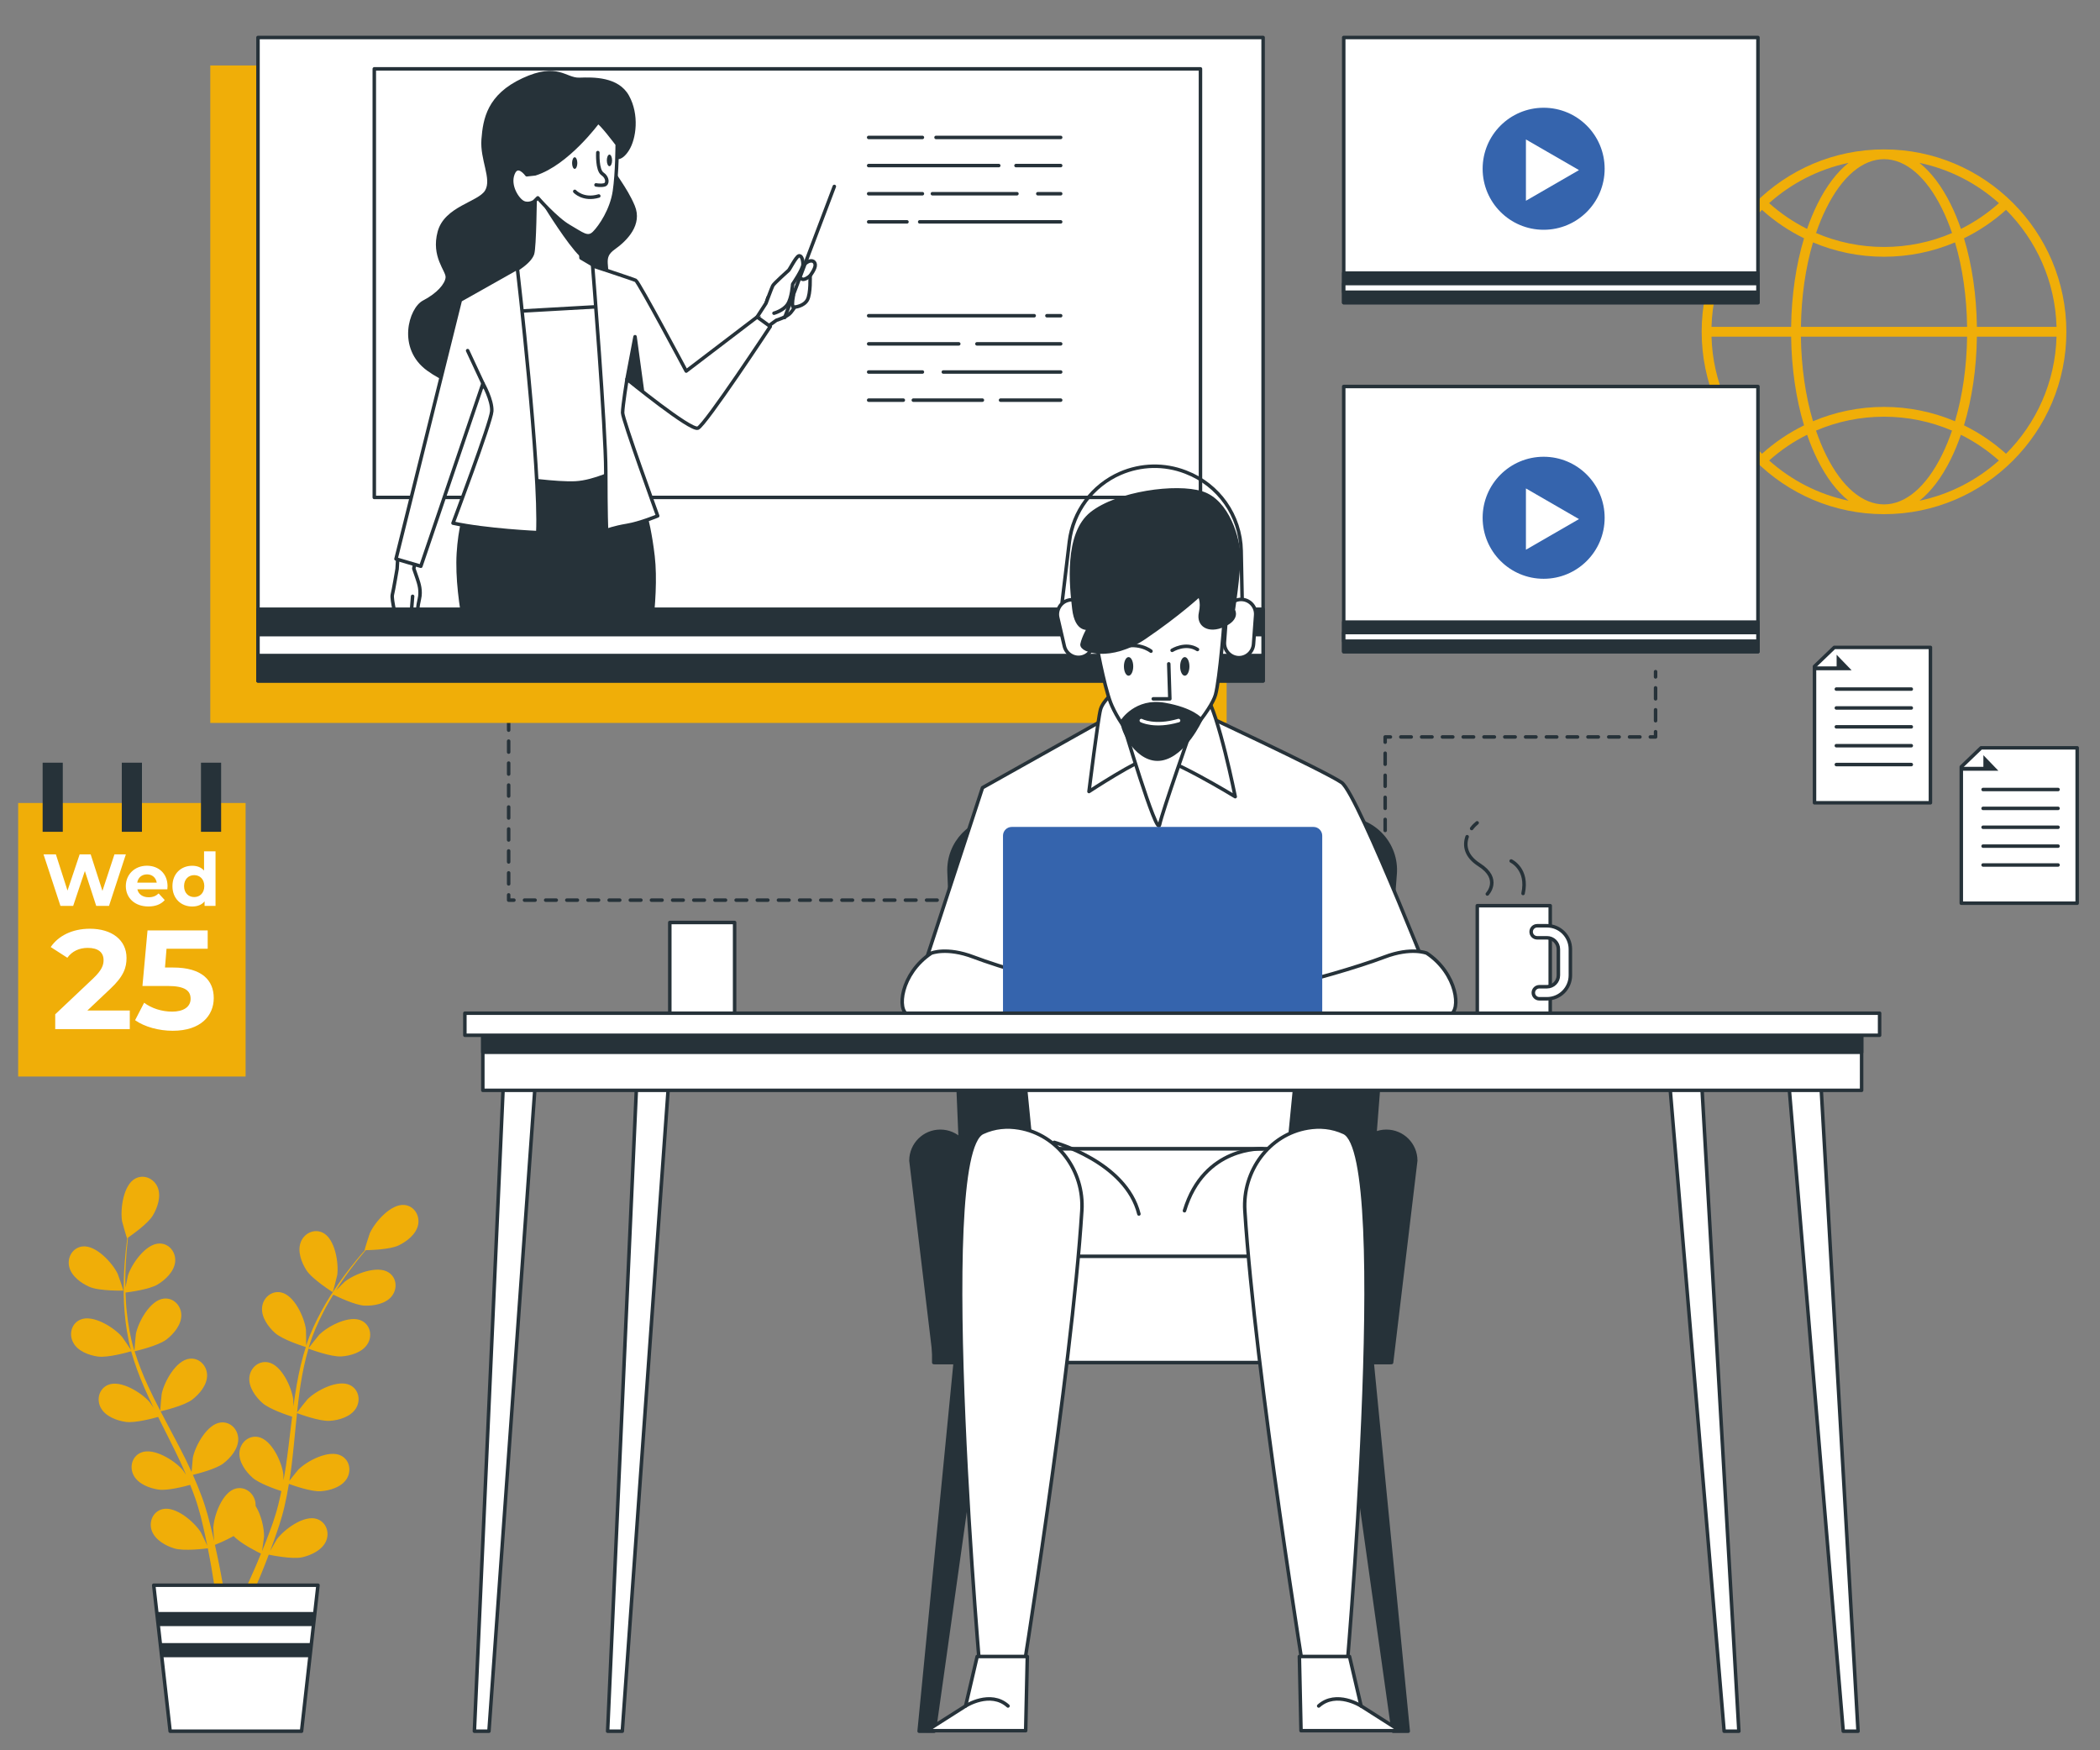 <?xml version="1.0" encoding="utf-8"?>
<!-- Generator: Adobe Illustrator 24.3.0, SVG Export Plug-In . SVG Version: 6.00 Build 0)  -->
<svg version="1.1" id="Layer_1" xmlns="http://www.w3.org/2000/svg" xmlns:xlink="http://www.w3.org/1999/xlink" x="0px" y="0px"
	 viewBox="0 0 600 500" style="enable-background:new 0 0 600 500;" xml:space="preserve">
<rect x="0" y="0" width="600" height="500" fill="#808080" stroke="none"/>
<style type="text/css">
	.st0{fill:none;stroke:#263239;stroke-linecap:round;stroke-linejoin:round;}
	.st1{fill:none;stroke:#263239;stroke-linecap:round;stroke-linejoin:round;stroke-dasharray:3.13,3.13;}
	.st2{fill:none;stroke:#263239;stroke-linecap:round;stroke-linejoin:round;stroke-dasharray:2.97,2.97;}
	.st3{fill:none;stroke:#263239;stroke-linecap:round;stroke-linejoin:round;stroke-dasharray:3.151,3.151;}
	.st4{fill:none;stroke:#263239;stroke-linecap:round;stroke-linejoin:round;stroke-dasharray:3.137,3.137;}
	.st5{fill:none;stroke:#263239;stroke-linecap:round;stroke-linejoin:round;stroke-dasharray:3.023,3.023;}
	.st6{fill:#F0AE08;}
	.st7{fill:#FFFFFF;stroke:#263239;stroke-linecap:round;stroke-linejoin:round;stroke-miterlimit:10;}
	.st8{fill:none;stroke:#263239;stroke-linecap:round;stroke-linejoin:round;stroke-miterlimit:10;}
	.st9{fill:#263239;}
	.st10{fill:#263239;stroke:#263239;stroke-linecap:round;stroke-linejoin:round;stroke-miterlimit:10;}
	.st11{fill:none;stroke:#FFFFFF;stroke-linecap:round;stroke-linejoin:round;stroke-miterlimit:10;}
	.st12{fill:#3564AD;}
	.st13{fill:#FFFFFF;}
</style>
<g>
	<g>
		<g>
			<line class="st0" x1="473.02" y1="191.87" x2="473.02" y2="193.37"/>
			<line class="st1" x1="473.02" y1="196.5" x2="473.02" y2="207.45"/>
			<polyline class="st0" points="473.02,209.02 473.02,210.52 471.52,210.52 			"/>
			<line class="st2" x1="468.55" y1="210.52" x2="398.75" y2="210.52"/>
			<polyline class="st0" points="397.26,210.52 395.76,210.52 395.76,212.02 			"/>
			<line class="st3" x1="395.76" y1="215.17" x2="395.76" y2="251.4"/>
			<line class="st0" x1="395.76" y1="252.98" x2="395.76" y2="254.48"/>
		</g>
	</g>
	<g>
		<g>
			<line class="st0" x1="145.33" y1="194.53" x2="145.33" y2="196.03"/>
			<line class="st4" x1="145.33" y1="199.17" x2="145.33" y2="254.07"/>
			<polyline class="st0" points="145.33,255.64 145.33,257.14 146.83,257.14 			"/>
			<line class="st5" x1="149.86" y1="257.14" x2="299.51" y2="257.14"/>
			<line class="st0" x1="301.02" y1="257.14" x2="302.52" y2="257.14"/>
		</g>
	</g>
</g>
<rect x="60.08" y="18.7" class="st6" width="290.39" height="187.82"/>
<path class="st6" d="M538.29,42.68c-28.73,0-52.1,23.37-52.1,52.1s23.37,52.1,52.1,52.1s52.1-23.37,52.1-52.1
	S567.02,42.68,538.29,42.68z M587.58,93.38h-22.75c-0.12-9.05-1.39-17.72-3.69-25.31c4.32-2.11,8.37-4.84,12.02-8.12
	C581.77,68.57,587.22,80.35,587.58,93.38z M538.29,144.09c-6.16,0-12.04-5-16.54-14.08c-1.08-2.17-2.04-4.52-2.89-7
	c6.07-2.6,12.66-3.97,19.43-3.97c6.77,0,13.35,1.37,19.43,3.97c-0.85,2.48-1.81,4.83-2.89,7
	C550.33,139.09,544.45,144.09,538.29,144.09z M538.29,116.24c-7.06,0-13.94,1.41-20.29,4.1c-2.15-7.25-3.34-15.51-3.46-24.16h47.49
	c-0.12,8.65-1.31,16.92-3.46,24.16C552.23,117.66,545.35,116.24,538.29,116.24z M514.55,93.38c0.12-8.64,1.31-16.9,3.45-24.14
	c6.35,2.69,13.23,4.1,20.29,4.1c7.06,0,13.94-1.41,20.29-4.1c2.15,7.24,3.34,15.5,3.45,24.14H514.55z M538.29,45.47
	c6.16,0,12.04,5,16.54,14.08c1.08,2.18,2.05,4.53,2.9,7.02c-6.07,2.61-12.66,3.98-19.43,3.98c-6.77,0-13.36-1.37-19.43-3.98
	c0.85-2.49,1.81-4.84,2.9-7.02C526.26,50.47,532.13,45.47,538.29,45.47z M571.12,58.03c-3.31,2.96-6.96,5.42-10.85,7.36
	c-0.87-2.5-1.84-4.88-2.94-7.08c-2.56-5.16-5.59-9.14-8.91-11.78C557.02,48.32,564.8,52.37,571.12,58.03z M519.25,58.31
	c-1.09,2.21-2.07,4.58-2.94,7.08c-3.89-1.94-7.54-4.41-10.85-7.36c6.32-5.65,14.1-9.7,22.7-11.5
	C524.84,49.17,521.81,53.14,519.25,58.31z M503.42,59.95c3.65,3.29,7.69,6.01,12.02,8.12c-2.29,7.59-3.57,16.26-3.69,25.31H489
	C489.37,80.35,494.81,68.57,503.42,59.95z M489,96.18h22.75c0.12,9.06,1.39,17.73,3.69,25.33c-4.32,2.11-8.37,4.83-12.01,8.12
	C494.82,121,489.37,109.21,489,96.18z M505.47,131.55c3.31-2.95,6.95-5.42,10.85-7.35c0.86,2.5,1.84,4.86,2.93,7.06
	c2.56,5.16,5.59,9.14,8.91,11.78C519.57,141.24,511.79,137.19,505.47,131.55z M557.33,131.26c1.09-2.2,2.07-4.57,2.93-7.06
	c3.89,1.94,7.54,4.4,10.85,7.35c-6.32,5.65-14.09,9.69-22.68,11.49C551.75,140.39,554.77,136.42,557.33,131.26z M573.15,129.62
	c-3.65-3.28-7.69-6-12.01-8.12c2.3-7.6,3.57-16.27,3.69-25.33h22.75C587.22,109.21,581.77,121,573.15,129.62z"/>
<g>
	<rect x="73.71" y="10.71" class="st7" width="287.18" height="183.8"/>
	<rect x="106.94" y="19.67" class="st7" width="236.05" height="122.43"/>
	<g>
		<line class="st8" x1="267.44" y1="39.26" x2="303.05" y2="39.26"/>
		<line class="st8" x1="248.19" y1="39.26" x2="263.54" y2="39.26"/>
		<line class="st8" x1="290.29" y1="47.3" x2="303.05" y2="47.3"/>
		<line class="st8" x1="248.19" y1="47.3" x2="285.36" y2="47.3"/>
		<line class="st8" x1="296.52" y1="55.34" x2="303.05" y2="55.34"/>
		<line class="st8" x1="266.4" y1="55.34" x2="290.55" y2="55.34"/>
		<line class="st8" x1="248.19" y1="55.34" x2="263.54" y2="55.34"/>
		<line class="st8" x1="262.77" y1="63.38" x2="303.05" y2="63.38"/>
		<line class="st8" x1="248.19" y1="63.38" x2="259.13" y2="63.38"/>
	</g>
	<g>
		<line class="st8" x1="299.12" y1="90.19" x2="303.05" y2="90.19"/>
		<line class="st8" x1="248.19" y1="90.19" x2="295.48" y2="90.19"/>
		<line class="st8" x1="279.12" y1="98.23" x2="303.05" y2="98.23"/>
		<line class="st8" x1="248.19" y1="98.23" x2="273.93" y2="98.23"/>
		<line class="st8" x1="269.52" y1="106.27" x2="303.05" y2="106.27"/>
		<line class="st8" x1="248.19" y1="106.27" x2="263.54" y2="106.27"/>
		<line class="st8" x1="285.87" y1="114.31" x2="303.05" y2="114.31"/>
		<line class="st8" x1="260.95" y1="114.31" x2="280.68" y2="114.31"/>
		<line class="st8" x1="248.19" y1="114.31" x2="258.09" y2="114.31"/>
	</g>
	<g>
		<path class="st9" d="M175.94,45.37c0,0,1.66,0.9,3.76-2.41s3.01-10.24,0-15.66c-3.01-5.42-10.24-5.27-14.15-5.12
			c-3.91,0.15-6.17-4.52-16.26,0.15C139.2,27.01,138,33.93,137.55,39.8c-0.45,5.87,3.01,11.29,1.05,14.6s-11.59,4.52-13.55,11.74
			c-1.96,7.23,2.41,11.29,2.26,13.1c-0.15,1.81-2.41,4.52-6.47,6.62c-4.06,2.11-7.53,13.7,1.2,20.02
			c8.73,6.32,19.12,7.08,30.86,0.75c11.74-6.32,19.87-18.07,20.78-24.54c0.9-6.47-1.66-8.28,1.96-10.84
			c3.61-2.56,7.98-7.08,5.72-12.5c-2.26-5.42-6.02-9.48-6.02-10.84S175.94,45.37,175.94,45.37z"/>
		<path class="st9" d="M136.53,136.29c0,0-5.22,7.73-6.06,21.72c-0.84,13.99,4.59,33,4.59,33h49.71c0,0,3.76-19.63,2.3-32.16
			c-1.46-12.53-4.18-17.96-4.18-17.96l-3.97-8.98l-41.14,1.04L136.53,136.29z"/>
		<path class="st7" d="M152.9,55.91c0,0-0.15,14.75-0.75,16.56c-0.6,1.81-3.31,4.52-10.99,7.83c0,0,4.97,31.47,5.87,40.8
			c0.9,9.33,0.9,15.51,0.9,15.51s11.14,1.66,16.56,1.35c5.42-0.3,11.89-3.61,11.89-3.61l-1.96-55.7L166,73.68l-0.45-9.79
			c0,0-9.18-8.73-10.24-9.33C154.26,53.95,152.9,55.91,152.9,55.91z"/>
		<path class="st10" d="M156.17,59.23c0,0,6.47,10.44,9.82,13.58l-0.43-8.91l-8.97-7.17L156.17,59.23z"/>
		<path class="st7" d="M174.74,87.39l-32.19,1.83c1.54,10.04,3.89,25.74,4.49,31.88c0.9,9.33,0.9,15.51,0.9,15.51
			s11.14,1.66,16.56,1.35c5.42-0.3,11.89-3.61,11.89-3.61L174.74,87.39z"/>
		<g>
			<path class="st7" d="M170.81,34.89c0,0-8.7,11.87-17.93,14.77l-2.37,0.26c0,0-2.64-3.69-3.96-0.26c-1.32,3.43,1.32,7.38,2.9,8.17
				c1.58,0.79,3.16-0.26,3.16-0.26l1.05-1.05c0,0,5.27,6.07,8.97,8.17c3.69,2.11,5.27,3.69,7.12,1.85c1.85-1.85,5.01-6.59,5.8-11.87
				c0.79-5.27,0.79-13.45,0.79-13.45S171.6,34.89,170.81,34.89z"/>
			<path class="st8" d="M170.81,43.59c0,0-0.26,5.01,1.32,6.07c1.58,1.05,1.58,2.9,0.53,3.16c-1.05,0.26-2.37,0-2.37,0"/>
			<path class="st8" d="M164.22,54.67c0,0,2.37,2.64,6.86,1.32"/>
			<path class="st9" d="M164.95,46.58c0,0.91-0.34,1.66-0.75,1.66c-0.42,0-0.75-0.74-0.75-1.66c0-0.91,0.34-1.66,0.75-1.66
				C164.61,44.92,164.95,45.66,164.95,46.58z"/>
			<path class="st9" d="M174.88,45.82c0,0.91-0.34,1.66-0.75,1.66c-0.42,0-0.75-0.74-0.75-1.66c0-0.91,0.34-1.66,0.75-1.66
				C174.55,44.17,174.88,44.91,174.88,45.82z"/>
		</g>
		<g>
			<path class="st7" d="M113.46,162.52c0,0-1.02,6.01-1.36,7.37c-0.34,1.36,1.36,7.83,1.36,7.83s4.2,2.72,4.99,2.84
				c0.79,0.11,2.16-0.34,2.04-1.36c-0.11-1.02-1.7-1.02-1.7-1.02l-1.59-2.27l0.34-1.36c0,0,0.79,2.72,1.36,1.25
				c0.57-1.47,0.34-2.27,0.91-4.65c0.57-2.38-0.11-4.42-0.57-5.79c-0.45-1.36-1.02-2.95-1.02-2.95l0.57-2.61l-5.11-0.91
				L113.46,162.52z"/>
			<line class="st7" x1="117.55" y1="174.55" x2="117.89" y2="170.35"/>
		</g>
		<path class="st7" d="M147.81,76.56c0,0,6.68,57.64,5.85,75.6c0,0-14.62-0.63-24.23-2.72c0,0,10.86-28.82,11.07-31.95
			s-2.51-7.94-2.51-7.94l-17.75,52.21l-7.1-2.09l18.38-73.93L147.81,76.56z"/>
		<g>
			<path class="st7" d="M219.32,93.31l2.5-1.82c0,0,3.06-0.91,4.08-2.16c1.02-1.25,1.13-1.59,1.13-1.59s2.61-0.23,3.63-2.04
				c1.02-1.82,0.79-6.92,0.79-6.92s1.59-2.04,1.47-3.18c-0.11-1.13-1.25-1.47-2.5-0.57c-1.25,0.91-1.93,1.36-1.93,1.36l-6.81,6.81
				l-2.27,1.82c0,0-0.57,2.16-1.25,3.29c-0.68,1.13-2.27,3.29-2.27,3.29L219.32,93.31z"/>
			<path class="st7" d="M216.31,90.56l2.55-3.94c0,0,1.59-4.31,1.93-4.99c0.34-0.68,4.2-4.08,4.54-4.42
				c0.34-0.34,2.04-3.74,2.84-4.08c0.79-0.34,1.25,1.02,1.25,2.38s-2.95,5.67-2.95,5.67s-0.23,3.97-1.47,5.79
				c-1.25,1.82-3.86,2.5-3.86,2.5"/>
			<line class="st8" x1="238.38" y1="53.26" x2="224.2" y2="90.7"/>
			<path class="st8" d="M227.03,87.75c0,0-1.13,0.91-0.34-3.4"/>
			<path class="st8" d="M231.46,78.79c0,0-1.82,1.59-2.5,0.79"/>
		</g>
		<path class="st7" d="M169.32,75.94c0,0,3.76,46.57,3.76,58.69c0,12.11,0.21,16.92,0.21,16.92s2.09-0.84,5.85-1.46
			c3.76-0.63,8.77-2.72,8.77-2.72s-10.02-27.57-10.02-29.45c0-1.88,1.25-9.61,1.25-9.61s18.17,14.83,20.26,13.99
			c2.09-0.84,20.68-29.03,20.68-29.03l-3.76-2.72l-20.26,15.45c0,0-13.58-25.48-14.41-25.9C180.81,79.7,169.32,75.94,169.32,75.94z"
			/>
		<polygon class="st10" points="179.14,108.31 181.44,96.19 183.52,111.44 		"/>
		<line class="st8" x1="138" y1="109.56" x2="133.61" y2="100.16"/>
	</g>
	<rect x="73.71" y="174.04" class="st10" width="287.18" height="20.47"/>
	<rect x="73.71" y="181.29" class="st7" width="287.18" height="5.97"/>
</g>
<g>
	<g>
		<polygon class="st10" points="402.35,494.55 390.63,374.77 381.48,376.77 398.04,494.55 		"/>
		<polygon class="st10" points="266.92,494.55 283.48,376.77 274.33,374.77 262.61,494.55 		"/>
		<path class="st10" d="M277.04,389.23l-5.88-140.07c-0.35-8.34,6.32-15.3,14.67-15.3h98.14c8.56,0,15.3,7.29,14.64,15.82
			l-10.86,139.55H277.04z"/>
		<rect x="266.79" y="358.53" class="st7" width="130.25" height="30.7"/>
		<path class="st10" d="M277.04,389.23h-9.86l-6.9-57.67c0-4.63,3.75-8.38,8.38-8.38l0,0c4.63,0,8.38,3.75,8.38,8.38V389.23z"/>
		<path class="st10" d="M387.73,389.23h9.86l6.9-57.67c0-4.63-3.75-8.38-8.38-8.38l0,0c-4.63,0-8.38,3.75-8.38,8.38V389.23z"/>
	</g>
	<g>
		<polygon class="st7" points="290.05,280.74 294.7,328.19 368.2,328.19 372.85,280.74 		"/>
		<g>
			<path class="st7" d="M319.93,203.03l-39.21,21.99l-21.25,64.86h153.18c0,0-24.55-63.03-29.32-66.33
				c-4.76-3.3-42.51-20.89-42.51-20.89L319.93,203.03z"/>
			<path class="st7" d="M318.47,197.53c0,0-3.3,2.57-4.03,5.13c-0.73,2.57-3.3,23.45-3.3,23.45s13.93-9.16,17.96-9.89
				c4.03-0.73,23.82,11.36,23.82,11.36s-4.76-23.82-8.43-28.95C340.82,193.5,324.7,191.67,318.47,197.53z"/>
			<path class="st7" d="M320.67,205.96c0,0,9.89,33.35,10.63,29.68c0.73-3.66,9.53-28.58,9.53-28.58S324.33,208.52,320.67,205.96z"
				/>
			<g>
				<path class="st7" d="M313.05,182.87c0,0,2.33,12.84,4.28,17.9c1.95,5.06,8.95,15.57,14.4,14.4c5.45-1.17,14.4-12.45,15.57-16.73
					c1.17-4.28,2.72-22.18,2.72-26.07c0-3.89-3.89-9.73-15.95-6.23C322,169.64,313.44,175.09,313.05,182.87z"/>
				<path class="st10" d="M320.67,205.96c0,0,3.93-6.15,12.04-4.72c8.11,1.42,10.36,4.31,10.36,4.31s-4.6,10.07-11.22,11.22
					C325.23,217.92,320.42,208.67,320.67,205.96z"/>
				<path class="st11" d="M326.09,205.84c0,0,3.74,2.01,10.64,0"/>
				<path class="st9" d="M323.78,190.37c0,1.47-0.59,2.66-1.33,2.66c-0.73,0-1.33-1.19-1.33-2.66c0-1.47,0.59-2.66,1.33-2.66
					C323.19,187.71,323.78,188.9,323.78,190.37z"/>
				<path class="st9" d="M339.84,190.37c0,1.47-0.59,2.66-1.33,2.66c-0.73,0-1.33-1.19-1.33-2.66c0-1.47,0.59-2.66,1.33-2.66
					C339.25,187.71,339.84,188.9,339.84,190.37z"/>
				<polyline class="st7" points="333.93,189.64 334.24,199.64 329.5,199.64 				"/>
				<path class="st7" d="M334.89,185.78c0,0,3.86-2.42,7.25-0.24"/>
				<path class="st7" d="M328.85,186.02c0,0-3.86-3.14-9.9-0.72"/>
			</g>
			<path class="st8" d="M303.46,172.06l2.07-17.29c1.04-8.65,6.59-16.09,14.58-19.56l0,0c5.89-2.55,12.54-2.7,18.53-0.4l0.25,0.1
				c9.31,3.57,15.53,12.42,15.73,22.39l0.28,13.95"/>
			<path class="st7" d="M309.09,187.68L309.09,187.68c-2.24,0.52-4.48-0.88-5-3.12l-1.88-8.12c-0.52-2.24,0.88-4.48,3.12-5l0,0
				c2.24-0.52,4.48,0.88,5,3.12l1.88,8.12C312.73,184.92,311.34,187.16,309.09,187.68z"/>
			<path class="st7" d="M353.69,187.87L353.69,187.87c-2.3-0.17-4.02-2.17-3.85-4.46l0.61-8.31c0.17-2.3,2.17-4.02,4.46-3.85l0,0
				c2.3,0.17,4.02,2.17,3.85,4.46l-0.61,8.31C357.98,186.32,355.98,188.04,353.69,187.87z"/>
			<path class="st10" d="M342.63,170.03c0,0-5.84,5.45-15.57,12.06c-9.73,6.62-18.29,3.89-17.9,1.95c0.39-1.95,1.95-4.67,1.95-4.67
				s-3.5,1.17-4.28-5.45c-0.78-6.62-2.33-21.4,5.06-27.24c7.39-5.84,24.13-8.17,31.52-5.84c7.39,2.33,10.51,13.23,10.51,18.29
				c0,5.06-1.56,15.18-1.56,15.18s1.56,2.33-2.72,4.28c-4.28,1.95-7.39,0-6.62-3.5C343.79,171.59,342.63,170.03,342.63,170.03z"/>
			<path class="st7" d="M266.07,272.29c0,0,4.4-1.83,12.09,1.1c7.7,2.93,23.09,7.33,25.29,7.33s14.66,1.1,14.66,1.1l0.37,8.06
				c0,0-55.7,1.1-59,0C256.17,288.78,257.27,278.15,266.07,272.29z"/>
			<path class="st7" d="M305.18,285.36c0,0,9.78-8.42,12.76-10.32c2.99-1.9,11.41,11.41,11.68,12.49c0.27,1.09-2.17,1.63-2.17,1.63
				s-6.52-1.36-7.88-1.63c-1.36-0.27-2.72,1.09-6.25,1.09c-3.53,0-9.78,0-9.78,0"/>
			<path class="st7" d="M407.64,272.29c0,0-4.4-1.83-12.09,1.1c-7.7,2.93-23.09,7.33-25.29,7.33c-2.2,0-14.66,1.1-14.66,1.1
				l-0.37,8.06c0,0,55.7,1.1,59,0C417.53,288.78,416.43,278.15,407.64,272.29z"/>
			<path class="st7" d="M365.23,285.36c0,0-9.78-8.42-12.76-10.32c-2.99-1.9-11.41,11.41-11.68,12.49
				c-0.27,1.09,2.17,1.63,2.17,1.63s6.52-1.36,7.88-1.63c1.36-0.27,2.72,1.09,6.25,1.09c3.53,0,9.78,0,9.78,0"/>
		</g>
		<rect x="294.7" y="328.19" class="st7" width="70.71" height="30.7"/>
		<path class="st8" d="M301.21,326.33c0,0,20.47,5.58,24.19,20.47"/>
		<path class="st8" d="M360.75,328.19c0,0-16.75-0.93-22.33,17.68"/>
	</g>
	<g>
		<path class="st7" d="M309.1,345.83c0.71-11.24-6.86-21.71-17.96-23.59c-3.36-0.57-6.9-0.33-10.39,1.29
			c-13.96,6.51-0.33,158.75-0.33,158.75h11.16C291.58,482.29,306.18,392.26,309.1,345.83z"/>
		<polygon class="st7" points="279.19,473.21 275.89,487.34 264.79,494.4 293.05,494.4 293.52,473.21 		"/>
		<path class="st7" d="M275.89,487.34c0,0,7.07-4.54,12.11,0"/>
	</g>
	<g>
		<path class="st7" d="M355.67,345.83c-0.71-11.24,6.86-21.71,17.96-23.59c3.36-0.57,6.9-0.33,10.39,1.29
			c13.96,6.51,0.33,158.75,0.33,158.75H373.2C373.2,482.29,358.59,392.26,355.67,345.83z"/>
		<polygon class="st7" points="385.58,473.21 388.88,487.34 399.98,494.4 371.72,494.4 371.25,473.21 		"/>
		<path class="st7" d="M388.88,487.34c0,0-7.07-4.54-12.11,0"/>
	</g>
</g>
<path class="st12" d="M377.78,290.4h-91.21v-51.67c0-1.38,1.12-2.5,2.5-2.5h86.21c1.38,0,2.5,1.12,2.5,2.5V290.4z"/>
<g>
	<g>
		<path class="st8" d="M420.47,236.68c0.48-0.64,1.03-1.19,1.57-1.62"/>
		<path class="st8" d="M424.95,255.38c0,0,4.07-4.27-2.32-8.34c-3.87-2.47-4.33-5.5-3.45-8.02"/>
		<path class="st8" d="M431.76,245.96c0,0,4.95,2.32,3.4,9.28"/>
	</g>
	<rect x="422.08" y="258.73" class="st7" width="20.84" height="30.79"/>
	<g>
		<path class="st7" d="M441.99,285.32h-2.18c-0.95,0-1.72-0.77-1.72-1.72c0-0.95,0.77-1.72,1.72-1.72h2.18
			c1.8,0,3.26-1.46,3.26-3.26v-7.46c0-1.8-1.46-3.26-3.26-3.26h-2.8c-0.95,0-1.72-0.77-1.72-1.72c0-0.95,0.77-1.72,1.72-1.72h2.8
			c3.69,0,6.69,3,6.69,6.69v7.46C448.68,282.32,445.68,285.32,441.99,285.32z"/>
	</g>
</g>
<rect x="191.37" y="263.53" class="st7" width="18.52" height="26.35"/>
<g>
	<g>
		<polygon class="st7" points="496.82,494.55 485.98,305.6 476.73,305.6 492.61,494.55 		"/>
		<polygon class="st7" points="530.87,494.55 520.03,305.6 510.76,305.6 526.64,494.55 		"/>
		<polygon class="st7" points="177.8,494.55 191.3,305.6 182.07,305.6 173.61,494.55 		"/>
		<polygon class="st7" points="139.7,494.55 153.21,305.6 143.99,305.6 135.54,494.55 		"/>
	</g>
	<g>
		<rect x="137.95" y="294.94" class="st7" width="393.94" height="16.53"/>
		<rect x="137.95" y="294.94" class="st10" width="393.94" height="5.67"/>
		<rect x="132.82" y="289.44" class="st7" width="404.21" height="6.3"/>
	</g>
</g>
<g>
	<rect x="383.92" y="10.71" class="st7" width="118.35" height="75.74"/>
	<rect x="383.92" y="78.02" class="st10" width="118.35" height="8.44"/>
	<rect x="383.92" y="81.01" class="st7" width="118.35" height="2.46"/>
	<g>
		<path class="st12" d="M458.47,48.21c0-9.63-7.8-17.43-17.43-17.43c-9.63,0-17.43,7.8-17.43,17.43s7.8,17.43,17.43,17.43
			C450.67,65.64,458.47,57.84,458.47,48.21z"/>
		<polygon class="st13" points="451.14,48.59 435.98,39.84 435.98,57.35 		"/>
	</g>
</g>
<g>
	<rect x="383.92" y="110.41" class="st7" width="118.35" height="75.74"/>
	<rect x="383.92" y="177.72" class="st10" width="118.35" height="8.44"/>
	<rect x="383.92" y="180.7" class="st7" width="118.35" height="2.46"/>
	<g>
		<path class="st12" d="M458.47,147.91c0-9.62-7.8-17.43-17.43-17.43c-9.63,0-17.43,7.8-17.43,17.43c0,9.63,7.8,17.43,17.43,17.43
			C450.67,165.34,458.47,157.54,458.47,147.91z"/>
		<polygon class="st13" points="451.14,148.29 435.98,139.53 435.98,157.04 		"/>
	</g>
</g>
<g>
	<rect x="5.19" y="229.39" class="st6" width="64.98" height="78.14"/>
	<g>
		<rect x="12.18" y="217.88" class="st9" width="5.76" height="19.74"/>
		<rect x="34.8" y="217.88" class="st9" width="5.76" height="19.74"/>
		<rect x="57.42" y="217.88" class="st9" width="5.76" height="19.74"/>
	</g>
	<g>
		<g>
			<path class="st13" d="M37.08,288.66v5.32h-21.3v-4.23l10.87-10.27c2.5-2.38,2.94-3.83,2.94-5.2c0-2.21-1.53-3.5-4.51-3.5
				c-2.42,0-4.47,0.93-5.84,2.82l-4.75-3.06c2.17-3.18,6.12-5.23,11.19-5.23c6.28,0,10.47,3.22,10.47,8.34
				c0,2.74-0.77,5.24-4.71,8.9l-6.48,6.12H37.08z"/>
			<path class="st13" d="M61.07,285.12c0,4.99-3.67,9.34-11.72,9.34c-3.91,0-8.01-1.09-10.75-3.02l2.58-4.99
				c2.13,1.61,5.07,2.54,8.01,2.54c3.26,0,5.27-1.37,5.27-3.66c0-2.22-1.45-3.67-6.56-3.67H40.7l1.45-15.87h17.19v5.24H47.58
				l-0.44,5.36h2.3C57.77,276.38,61.07,280.12,61.07,285.12z"/>
		</g>
	</g>
	<g>
		<g>
			<path class="st13" d="M35.96,244.07l-4.81,14.71h-3.66l-3.24-9.96l-3.34,9.96h-3.64l-4.83-14.71h3.53l3.32,10.34l3.47-10.34h3.15
				l3.36,10.43l3.43-10.43H35.96z"/>
			<path class="st13" d="M47.81,254.05h-8.56c0.31,1.41,1.51,2.27,3.24,2.27c1.2,0,2.06-0.36,2.84-1.09l1.74,1.89
				c-1.05,1.2-2.63,1.83-4.67,1.83c-3.91,0-6.45-2.46-6.45-5.82c0-3.38,2.59-5.82,6.03-5.82c3.32,0,5.89,2.23,5.89,5.86
				C47.87,253.42,47.83,253.78,47.81,254.05z M39.21,252.14h5.57c-0.23-1.43-1.3-2.36-2.77-2.36
				C40.52,249.79,39.44,250.69,39.21,252.14z"/>
			<path class="st13" d="M61.58,243.19v15.6h-3.13v-1.3c-0.82,0.99-2.02,1.47-3.53,1.47c-3.2,0-5.65-2.27-5.65-5.82
				c0-3.55,2.46-5.82,5.65-5.82c1.39,0,2.56,0.44,3.38,1.37v-5.49H61.58z M58.37,253.13c0-1.96-1.26-3.13-2.88-3.13
				c-1.64,0-2.9,1.18-2.9,3.13c0,1.96,1.26,3.13,2.9,3.13C57.11,256.26,58.37,255.09,58.37,253.13z"/>
		</g>
	</g>
</g>
<g>
	<polygon class="st7" points="551.55,229.33 518.43,229.33 518.43,190.37 524.09,184.94 551.55,184.94 	"/>
	<polygon class="st9" points="518.43,191.48 529.04,191.48 524.75,187.04 524.75,190.37 518.54,190.37 518.43,190.54 	"/>
	<line class="st8" x1="524.67" y1="196.85" x2="546.08" y2="196.85"/>
	<line class="st8" x1="524.67" y1="202.24" x2="546.08" y2="202.24"/>
	<line class="st8" x1="524.67" y1="207.63" x2="546.08" y2="207.63"/>
	<line class="st8" x1="524.67" y1="213.02" x2="546.08" y2="213.02"/>
	<line class="st8" x1="524.67" y1="218.41" x2="546.08" y2="218.41"/>
</g>
<g>
	<polygon class="st7" points="593.48,258.02 560.37,258.02 560.37,219.06 566.02,213.63 593.48,213.63 	"/>
	<polygon class="st9" points="560.37,220.18 570.97,220.18 566.68,215.73 566.68,219.06 560.47,219.06 560.37,219.23 	"/>
	<line class="st8" x1="566.6" y1="225.54" x2="588.01" y2="225.54"/>
	<line class="st8" x1="566.6" y1="230.93" x2="588.01" y2="230.93"/>
	<line class="st8" x1="566.6" y1="236.32" x2="588.01" y2="236.32"/>
	<line class="st8" x1="566.6" y1="241.71" x2="588.01" y2="241.71"/>
	<line class="st8" x1="566.6" y1="247.1" x2="588.01" y2="247.1"/>
</g>
<g>
	<g>
		<path class="st6" d="M25.57,367.62c2.81,1.23,9.68,1.07,9.68,1.07c0.07,0-1.48-4.5-1.61-4.77c-1.51-3.15-6.27-8.36-10.15-7.84
			c-2.79,0.38-4.35,3.17-3.72,5.8C20.42,364.58,23.18,366.58,25.57,367.62z"/>
		<path class="st6" d="M27.94,387.52c2.91,0.42,9.04-1.35,9.53-1.5c0.97,3.43,2.24,6.88,3.72,10.29c0.84,1.95,1.75,3.89,2.69,5.83
			c-0.56-0.82-1.07-1.55-1.15-1.64c-2.29-2.64-8.26-6.41-11.86-4.88c-2.6,1.1-3.36,4.21-2.05,6.58c1.33,2.42,4.52,3.62,7.1,3.99
			c2.62,0.38,7.88-1.03,9.27-1.42c0.37,0.74,0.73,1.48,1.1,2.22c1.77,3.54,3.56,7.05,5.21,10.56c0.58,1.24,1.11,2.47,1.64,3.71
			c-0.5-0.73-0.92-1.34-1-1.42c-2.29-2.64-8.26-6.41-11.86-4.88c-2.6,1.1-3.36,4.21-2.05,6.58c1.33,2.42,4.52,3.62,7.1,3.99
			c2.5,0.36,7.37-0.89,9.01-1.35c0.51,1.28,1.02,2.57,1.45,3.83c0.28,0.87,0.6,1.69,0.83,2.58c0.25,0.88,0.49,1.74,0.73,2.6
			c0.4,1.67,0.83,3.4,1.18,5.04c0.25,1.14,0.47,2.23,0.7,3.33c-0.56-1.24-1.72-3.63-1.84-3.82c-1.86-2.96-7.19-7.58-10.99-6.62
			c-2.73,0.7-3.95,3.65-3.02,6.19c0.95,2.59,3.92,4.26,6.41,5.02c2.75,0.84,8.83,0.07,9.59-0.03c0.36,1.82,0.7,3.59,0.99,5.27
			c0.65,3.7,1.14,7.02,1.52,9.83h2.57c-0.45-2.91-1.03-6.37-1.81-10.25c-0.36-1.85-0.79-3.81-1.24-5.83
			c0.46-0.18,3.05-1.23,5.35-2.52c2,2.17,7.14,4.71,7.8,5.03c-0.7,1.72-1.39,3.38-2.08,4.94c-1.42,3.27-2.77,6.16-3.96,8.63h2.77
			c1.02-2.27,2.15-4.86,3.32-7.73c0.72-1.74,1.45-3.62,2.18-5.55c0.74,0.15,6.76,1.38,9.57,0.74c2.55-0.58,5.63-2.02,6.77-4.53
			c1.12-2.46,0.12-5.5-2.56-6.4c-3.71-1.25-9.37,2.97-11.45,5.78c-0.12,0.17-1.25,2.11-1.94,3.35c0.29-0.79,0.59-1.56,0.88-2.37
			c0.59-1.61,1.14-3.24,1.73-4.99c0.26-0.85,0.51-1.72,0.78-2.59c0.28-0.86,0.46-1.8,0.7-2.71c0.5-2.12,0.91-4.29,1.28-6.49
			c1.41,0.51,6.46,2.27,9.08,2.09c2.6-0.18,5.87-1.14,7.38-3.46c1.48-2.27,0.95-5.42-1.56-6.71c-3.48-1.79-9.71,1.51-12.19,3.98
			c-0.15,0.15-1.73,2.12-2.58,3.22c0.21-1.32,0.42-2.64,0.59-3.98c0.48-3.88,0.85-7.82,1.23-11.76c0.12-1.2,0.25-2.4,0.37-3.6
			c0.5,0.19,6.46,2.41,9.39,2.2c2.6-0.18,5.87-1.14,7.38-3.46c1.48-2.27,0.95-5.42-1.56-6.71c-3.48-1.79-9.71,1.51-12.19,3.98
			c-0.19,0.19-2.45,3.02-3,3.77c0.28-2.64,0.58-5.28,0.99-7.86c0.55-3.56,1.29-7.03,2.26-10.34c0.23,0.09,6.44,2.43,9.44,2.22
			c2.6-0.18,5.87-1.14,7.38-3.46c1.48-2.27,0.95-5.42-1.56-6.71c-3.48-1.79-9.71,1.51-12.19,3.98c-0.19,0.19-2.63,3.25-3.03,3.83
			c0.06-0.2,0.1-0.41,0.16-0.6c1.07-3.52,2.56-6.79,4.09-9.78c0.89-1.74,1.84-3.36,2.8-4.91c1.11,0.55,6.22,3.03,8.94,3.14
			c2.61,0.1,5.96-0.49,7.71-2.62c1.72-2.09,1.54-5.29-0.81-6.84c-3.26-2.17-9.82,0.44-12.55,2.62c-0.15,0.12-1.53,1.49-2.51,2.5
			c0.44-0.69,0.89-1.42,1.32-2.07c1.64-2.47,3.29-4.62,4.77-6.52c0.85-1.07,1.64-2.03,2.39-2.91c1.37-0.02,6.91-0.19,9.33-1.33
			c2.36-1.11,5.06-3.18,5.64-5.88c0.56-2.65-1.07-5.4-3.87-5.7c-3.89-0.42-8.52,4.91-9.94,8.11c-0.12,0.28-1.55,4.81-1.48,4.81
			c0,0,0.07,0,0.08,0c-0.74,0.84-1.52,1.74-2.35,2.75c-1.52,1.87-3.22,4-4.92,6.44c-1.7,2.43-3.48,5.13-5.1,8.13
			c-1.63,3.01-3.19,6.26-4.36,9.81c-0.01,0.04-0.02,0.08-0.04,0.12c0.02-1.15-0.03-4.35-0.06-4.6c-0.45-3.47-3.35-9.9-7.2-10.61
			c-2.77-0.51-5.12,1.66-5.34,4.36c-0.22,2.75,1.77,5.51,3.72,7.25c2.2,1.96,8.29,3.86,8.78,4.01c-1.09,3.4-1.92,6.97-2.57,10.63
			c-0.37,2.09-0.68,4.21-0.97,6.34c-0.01-0.99-0.03-1.88-0.05-2c-0.45-3.47-3.35-9.9-7.2-10.61c-2.77-0.51-5.12,1.66-5.34,4.36
			c-0.23,2.75,1.77,5.51,3.72,7.25c1.98,1.76,7.14,3.49,8.51,3.93c-0.1,0.82-0.21,1.63-0.31,2.45c-0.47,3.93-0.92,7.85-1.48,11.68
			c-0.2,1.35-0.44,2.67-0.68,4c-0.01-0.88-0.03-1.62-0.05-1.73c-0.45-3.47-3.35-9.9-7.2-10.61c-2.77-0.51-5.12,1.66-5.34,4.36
			c-0.23,2.75,1.77,5.51,3.72,7.25c1.88,1.68,6.64,3.32,8.26,3.85c-0.29,1.35-0.57,2.7-0.91,4c-0.25,0.88-0.43,1.74-0.73,2.61
			c-0.28,0.87-0.56,1.72-0.83,2.57c-0.59,1.62-1.18,3.29-1.8,4.85c-0.42,1.09-0.84,2.12-1.26,3.16c0.21-1.34,0.57-3.98,0.58-4.2
			c0.05-2.32-0.77-6.1-2.41-8.75c0.01-0.34-0.01-0.68-0.06-1.02c-0.43-2.67-2.94-4.65-5.66-3.93c-3.78,1.01-6.18,7.65-6.36,11.14
			c-0.01,0.21,0.12,2.45,0.23,3.87c-0.19-0.82-0.37-1.62-0.57-2.47c-0.4-1.67-0.84-3.33-1.31-5.12c-0.26-0.85-0.52-1.72-0.78-2.59
			c-0.24-0.87-0.61-1.76-0.91-2.65c-0.75-2.04-1.61-4.08-2.51-6.11c1.46-0.35,6.64-1.67,8.72-3.27c2.07-1.59,4.27-4.19,4.25-6.95
			c-0.02-2.71-2.2-5.05-5-4.74c-3.89,0.42-7.27,6.62-7.97,10.04c-0.04,0.21-0.27,2.73-0.37,4.11c-0.56-1.22-1.11-2.43-1.71-3.65
			c-1.74-3.5-3.61-6.99-5.46-10.48c-0.57-1.07-1.12-2.14-1.68-3.21c0.52-0.12,6.71-1.56,9.04-3.34c2.07-1.59,4.27-4.19,4.25-6.95
			c-0.02-2.7-2.2-5.05-5-4.74c-3.89,0.42-7.27,6.62-7.97,10.04c-0.05,0.26-0.38,3.87-0.42,4.8c-1.23-2.36-2.42-4.72-3.51-7.1
			c-1.51-3.28-2.8-6.58-3.82-9.86c0.24-0.06,6.71-1.53,9.1-3.36c2.07-1.59,4.27-4.19,4.25-6.95c-0.02-2.71-2.2-5.05-5-4.74
			c-3.89,0.42-7.27,6.62-7.97,10.04c-0.06,0.27-0.4,4.16-0.42,4.87c-0.06-0.2-0.14-0.39-0.2-0.59c-1.04-3.53-1.61-7.07-1.98-10.42
			c-0.22-1.94-0.32-3.81-0.37-5.63c1.23-0.15,6.86-0.9,9.19-2.31c2.23-1.35,4.7-3.69,4.99-6.44c0.28-2.69-1.63-5.26-4.45-5.26
			c-3.91-0.01-7.95,5.78-9.03,9.11c-0.06,0.18-0.45,2.08-0.72,3.48c-0.01-0.82-0.04-1.67-0.04-2.46c0.01-2.96,0.19-5.67,0.38-8.07
			c0.12-1.36,0.25-2.59,0.39-3.74c1.13-0.78,5.66-3.97,7.05-6.26c1.36-2.23,2.47-5.45,1.46-8.02c-0.99-2.52-3.87-3.91-6.38-2.62
			c-3.48,1.8-4.39,8.8-3.82,12.24c0.05,0.3,1.36,4.87,1.42,4.83c0,0,0.06-0.04,0.07-0.05c-0.15,1.1-0.3,2.29-0.44,3.59
			c-0.24,2.4-0.49,5.11-0.55,8.08c-0.08,2.97-0.08,6.2,0.23,9.6c0.3,3.41,0.79,6.98,1.78,10.59c0.01,0.04,0.03,0.08,0.04,0.12
			c-0.62-0.97-2.43-3.61-2.59-3.8c-2.29-2.64-8.26-6.41-11.86-4.88c-2.6,1.1-3.36,4.21-2.05,6.58
			C22.18,385.95,25.36,387.15,27.94,387.52z"/>
		<path class="st6" d="M95.06,369.13c0.06,0.04,1.25-4.57,1.29-4.86c0.48-3.46-0.62-10.43-4.15-12.14c-2.54-1.23-5.38,0.25-6.3,2.79
			c-0.95,2.6,0.25,5.78,1.67,7.97C89.24,365.47,95.05,369.13,95.06,369.13z"/>
	</g>
	<polygon class="st7" points="86.16,494.55 48.61,494.55 43.92,452.85 90.85,452.85 	"/>
	<g>
		<polygon class="st9" points="44.78,460.49 45.23,464.53 89.54,464.53 89.99,460.49 		"/>
		<polygon class="st9" points="88.54,473.42 88.99,469.38 45.78,469.38 46.23,473.42 		"/>
	</g>
</g>
</svg>
